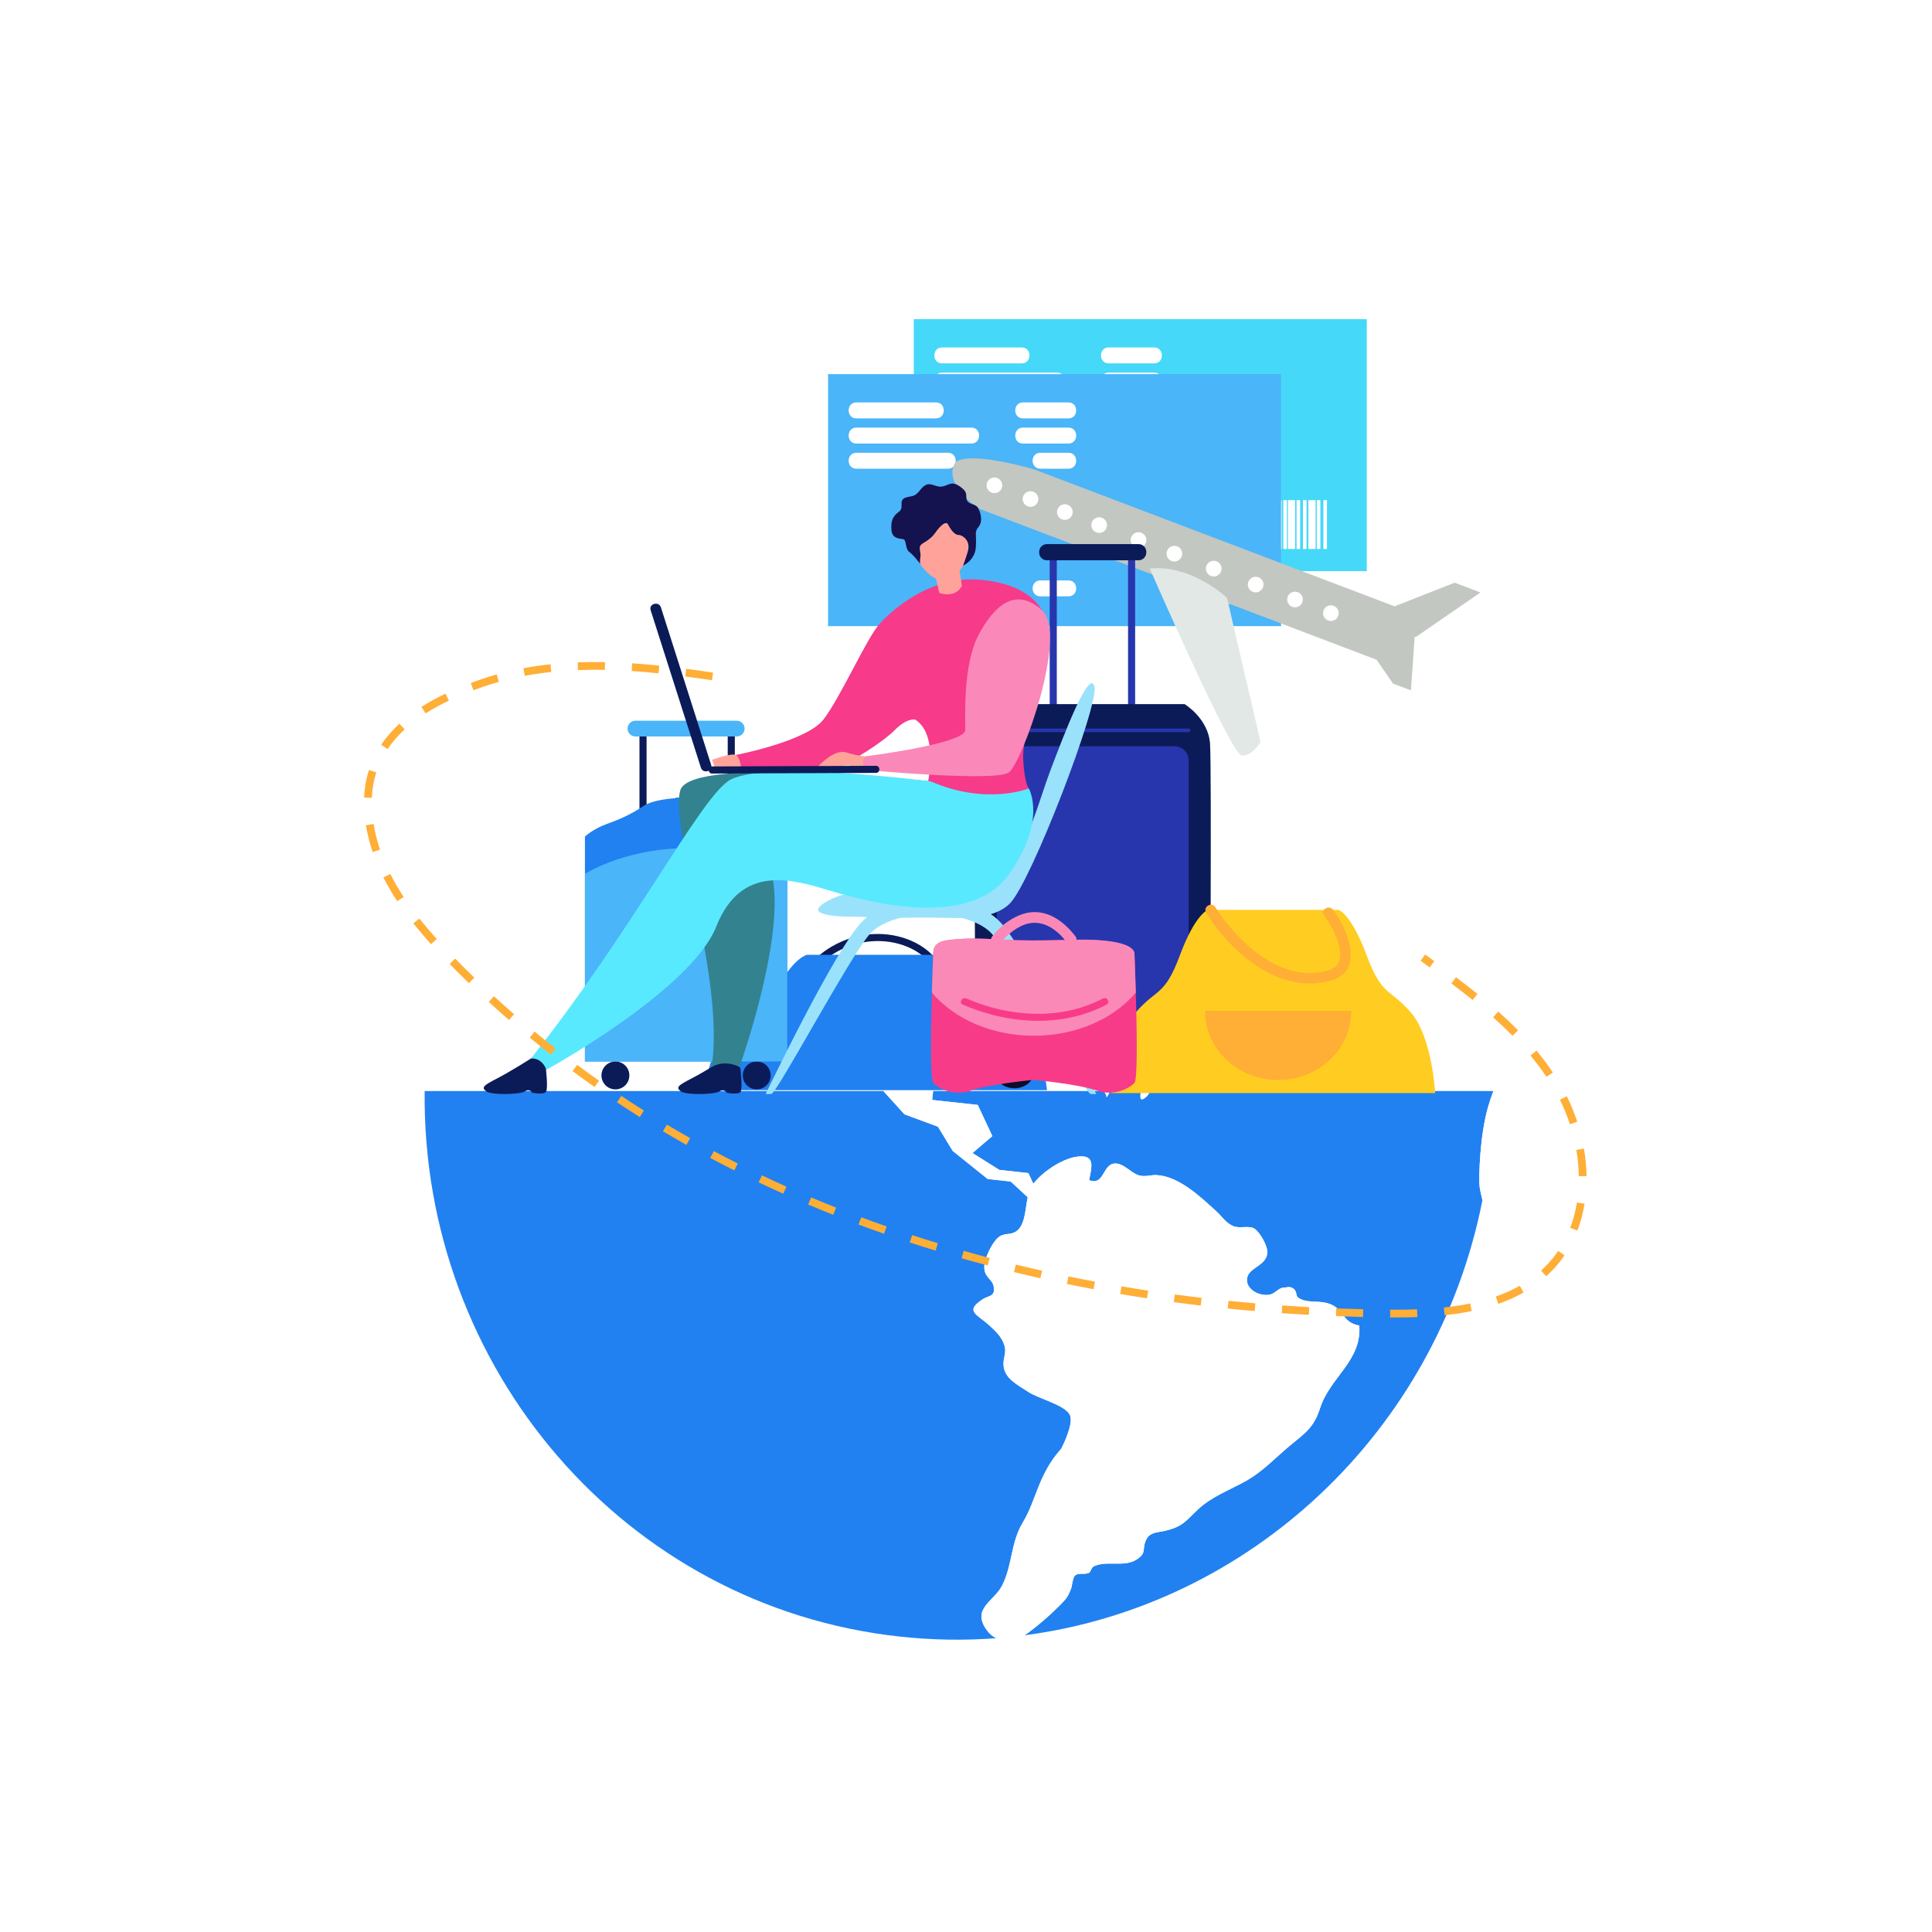 <svg xmlns="http://www.w3.org/2000/svg" xmlns:xlink="http://www.w3.org/1999/xlink" id="Bag_fisrt_plan" x="0px" y="0px" viewBox="0 0 500 500" style="enable-background:new 0 0 500 500;" xml:space="preserve"><g>	<rect style="fill:#FFFFFF;" width="500" height="500"></rect>	<g>		<g>			<g>				<path style="fill:#2181F1;" d="M297.515,282.361c-0.015,0.446-0.222,0.934-0.73,1.404c-1.931,1.785-1.78,0.119-1.537-1.404     h-7.885c-0.303,0.607-0.597,1.254-0.987,1.654c-0.117-0.707-0.403-1.228-0.777-1.654h-44.106l-0.251,2.303l11.796,1.287     l3.777,8.066l-5.136,4.392l6.949,4.36l7.521,0.821l1.279,2.778c2.394-3.144,7.354-6.377,11.025-6.977     c5.053-0.826,4.163,2.393,3.404,6.018c3.85,1.577,3.491-3.93,6.457-4.279c2.373-0.28,4.22,2.368,6.394,3.04     c1.59,0.492,3.093-0.13,4.555-0.061c5.812,0.275,11.346,5.569,15.475,9.329c1.563,1.424,2.516,3.129,4.558,3.931     c1.496,0.588,3.88-0.219,5.251,0.543c1.383,0.769,3.582,4.492,3.435,6.335c-0.258,3.253-4.465,3.735-5.156,6.218     c-0.792,2.844,2.587,4.885,5.284,4.658c2.022-0.17,2.549-1.856,4.24-1.896c0.626-0.015,1.174-0.288,1.852-0.018     c1.655,0.658,1.007,2.057,1.729,2.583c2.05,1.493,4.779,0.802,7.225,1.373c4.906,1.145,3.819,5.078,8.621,5.88     c0.706,9.121-7.569,13.344-10.15,21.398c-1.551,4.841-3.63,6.268-7.525,9.457c-4,3.275-7.195,6.896-11.764,9.43     c-4.115,2.282-8.785,4.021-12.228,7.238c-3.193,2.984-3.912,4.46-8.38,5.549c-2.158,0.526-4.067,0.319-5.065,2.294     c-1.285,2.544,0.327,3.432-2.661,5.271c-3.158,1.945-7.649,0.102-10.909,1.675c-0.735,0.355-0.749,1.372-1.23,1.653     c-1,0.585-2.689-0.063-3.578,0.676c-0.744,0.618-0.759,2.625-1.139,3.572c-0.836,2.087-1.28,2.607-2.946,4.279     c-2.458,2.466-6.168,5.73-9.061,7.676c58.153-7.574,106.621-52.471,118.509-112.598c-0.389-1.638-0.689-3.055-0.751-3.743     c-0.202-2.273,0.073-13.049,2.233-20.468c0.409-1.403,0.849-2.707,1.294-3.9c0-0.048-0.001-0.097-0.001-0.145H297.515z"></path>			</g>			<g>				<path style="fill:#2181F1;" d="M266.118,360.223c-2.701-1.792-6.152-3.431-6.398-6.836c-0.164-2.271,0.955-3.193,0.108-5.536     c-0.697-1.928-2.108-3.279-3.601-4.668c-3.326-3.095-6.684-3.756-1.982-6.888c1.67-1.112,3.269-0.605,2.946-3.166     c-0.283-2.246-2.549-2.404-2.451-5.365c0.069-2.071,1.902-6.027,3.568-7.472c1.504-1.305,3.05-0.588,4.544-1.525     c2.479-1.553,2.412-5.579,3.123-8.913l-4.408-4.079l-5.966-0.651l-9.046-7.272l-3.818-6.27l-8.656-3.196l-5.461-6.024H109.901     c-0.794,71.661,51.725,133.412,122.941,141.182c8.44,0.921,16.786,1.04,24.968,0.427c-0.924-0.468-1.767-1.167-2.451-2.119     c-4.025-5.599,1.922-7.364,4.04-11.602c2.673-5.347,2.12-11.032,5.398-16.405c3.344-5.481,3.949-12.384,9.815-18.867     c0.88-1.632,3.251-6.81,2.276-8.801C275.619,363.59,268.745,361.966,266.118,360.223z"></path>			</g>			<g>				<path style="fill:#FFFFFF;" d="M382.898,306.873c0.061,0.689,0.362,2.105,0.751,3.743c0.81-4.098,1.461-8.262,1.923-12.494     c0.573-5.248,0.846-10.458,0.854-15.617c-0.445,1.193-0.885,2.497-1.294,3.9C382.971,293.824,382.695,304.6,382.898,306.873z"></path>			</g>			<g>				<path style="fill:#FFFFFF;" d="M343.154,337.164c-2.446-0.571-5.175,0.12-7.225-1.373c-0.722-0.526-0.074-1.925-1.729-2.583     c-0.678-0.27-1.226,0.004-1.852,0.018c-1.691,0.04-2.218,1.726-4.24,1.896c-2.697,0.227-6.075-1.814-5.284-4.658     c0.691-2.483,4.898-2.965,5.156-6.218c0.146-1.843-2.052-5.566-3.435-6.335c-1.37-0.762-3.755,0.044-5.251-0.543     c-2.042-0.802-2.995-2.508-4.558-3.931c-4.129-3.76-9.663-9.054-15.475-9.329c-1.462-0.069-2.964,0.552-4.555,0.061     c-2.174-0.672-4.021-3.32-6.394-3.04c-2.966,0.349-2.607,5.857-6.457,4.279c0.759-3.625,1.65-6.844-3.404-6.018     c-3.671,0.6-8.631,3.833-11.025,6.977l1.122,2.437l-0.34,3.115l-2.233-2.067c-0.711,3.334-0.645,7.36-3.123,8.913     c-1.495,0.937-3.04,0.22-4.544,1.525c-1.665,1.445-3.499,5.401-3.568,7.472c-0.099,2.962,2.167,3.119,2.451,5.365     c0.323,2.562-1.277,2.055-2.946,3.167c-4.703,3.132-1.345,3.793,1.982,6.888c1.493,1.389,2.904,2.74,3.601,4.668     c0.848,2.344-0.272,3.265-0.108,5.536c0.246,3.406,3.697,5.044,6.398,6.837c2.627,1.743,9.501,3.367,10.769,5.954     c0.976,1.99-1.396,7.169-2.276,8.801c-5.865,6.483-6.47,13.385-9.815,18.867c-3.278,5.373-2.725,11.058-5.398,16.405     c-2.118,4.238-8.065,6.003-4.04,11.602c0.684,0.951,1.527,1.65,2.451,2.118c2.459-0.184,4.902-0.439,7.33-0.755     c2.893-1.945,6.603-5.209,9.061-7.676c1.667-1.672,2.11-2.192,2.946-4.279c0.38-0.948,0.395-2.954,1.139-3.572     c0.89-0.739,2.578-0.091,3.578-0.676c0.481-0.281,0.495-1.298,1.23-1.653c3.26-1.574,7.751,0.269,10.909-1.675     c2.988-1.84,1.376-2.728,2.661-5.271c0.998-1.975,2.907-1.769,5.065-2.294c4.468-1.088,5.187-2.565,8.38-5.549     c3.443-3.217,8.112-4.956,12.228-7.238c4.569-2.534,7.764-6.155,11.764-9.43c3.895-3.189,5.974-4.616,7.525-9.457     c2.581-8.055,10.855-12.278,10.15-21.398C346.974,342.243,348.061,338.309,343.154,337.164z"></path>			</g>			<g>				<path style="fill:#FFFFFF;" d="M258.626,302.769l-6.949-4.36l5.136-4.392l-3.777-8.066l-11.796-1.287l0.251-2.303H228.62     l5.461,6.024l8.656,3.196l3.818,6.27l9.046,7.272l5.966,0.651l4.408,4.079c0.259-1.216,0.619-2.341,1.247-3.219     c0.063-0.089,0.137-0.177,0.204-0.266l-1.279-2.778L258.626,302.769z"></path>			</g>			<g>				<path style="fill:#FFFFFF;" d="M267.223,306.633c-0.628,0.877-0.988,2.003-1.247,3.219l2.233,2.067l0.34-3.115l-1.122-2.437     C267.359,306.456,267.286,306.545,267.223,306.633z"></path>			</g>		</g>		<g>			<rect x="236.483" y="82.592" style="fill:#45D8F9;" width="117.235" height="65.22"></rect>			<g>				<path style="fill:#FFFFFF;" d="M264.43,89.919c-6.875,0-13.75,0-20.626,0c-2.654,0-2.659,4.125,0,4.125     c6.875,0,13.751,0,20.626,0C267.084,94.045,267.089,89.919,264.43,89.919z"></path>			</g>			<g>				<path style="fill:#FFFFFF;" d="M298.703,89.919c-3.929,0-7.858,0-11.786,0c-2.654,0-2.659,4.125,0,4.125     c3.929,0,7.857,0,11.786,0C301.357,94.045,301.362,89.919,298.703,89.919z"></path>			</g>			<g>				<path style="fill:#FFFFFF;" d="M273.58,96.433c-9.925,0-19.85,0-29.776,0c-2.654,0-2.659,4.125,0,4.125     c9.925,0,19.85,0,29.776,0C276.234,100.558,276.238,96.433,273.58,96.433z"></path>			</g>			<g>				<path style="fill:#FFFFFF;" d="M298.703,96.433c-3.929,0-7.858,0-11.786,0c-2.654,0-2.659,4.125,0,4.125     c3.929,0,7.857,0,11.786,0C301.357,100.558,301.362,96.433,298.703,96.433z"></path>			</g>			<g>				<path style="fill:#FFFFFF;" d="M267.531,102.946c-7.909,0-15.818,0-23.727,0c-2.654,0-2.659,4.125,0,4.125     c7.909,0,15.818,0,23.727,0C270.186,107.071,270.19,102.946,267.531,102.946z"></path>			</g>			<g>				<path style="fill:#FFFFFF;" d="M298.703,102.946c-2.43,0-4.859,0-7.289,0c-2.654,0-2.659,4.125,0,4.125c2.43,0,4.859,0,7.289,0     C301.357,107.071,301.362,102.946,298.703,102.946z"></path>			</g>			<g>				<path style="fill:#FFFFFF;" d="M298.703,135.979c-2.43,0-4.859,0-7.289,0c-2.654,0-2.659,4.125,0,4.125c2.43,0,4.859,0,7.289,0     C301.357,140.104,301.362,135.979,298.703,135.979z"></path>			</g>			<g>				<path style="fill:#FFFFFF;" d="M326.521,141.996c0,0.029,0.013,0.052,0.021,0.077h0.891c0.008-0.026,0.021-0.048,0.021-0.077     v-12.562h-0.933V141.996z"></path>			</g>			<g>				<path style="fill:#FFFFFF;" d="M337.202,141.996c0,0.029,0.014,0.052,0.021,0.077h0.891c0.007-0.026,0.021-0.048,0.021-0.077     v-12.562h-0.933V141.996z"></path>			</g>			<g>				<path style="fill:#FFFFFF;" d="M330.773,141.996c0,0.029,0.014,0.052,0.021,0.077h0.891c0.008-0.026,0.021-0.048,0.021-0.077     v-12.562h-0.933V141.996z"></path>			</g>			<g>				<path style="fill:#FFFFFF;" d="M332.121,141.996c0,0.029,0.014,0.052,0.021,0.077h0.891c0.007-0.026,0.021-0.048,0.021-0.077     v-12.562h-0.933V141.996z"></path>			</g>			<g>				<path style="fill:#FFFFFF;" d="M335.543,141.996c0,0.029,0.014,0.052,0.021,0.077h0.891c0.008-0.026,0.021-0.048,0.021-0.077     v-12.562h-0.933V141.996z"></path>			</g>			<g>				<path style="fill:#FFFFFF;" d="M328.025,141.996c0,0.029,0.017,0.05,0.021,0.077h1.825c0.004-0.028,0.021-0.048,0.021-0.077     v-12.562h-1.867V141.996z"></path>			</g>			<g>				<path style="fill:#FFFFFF;" d="M333.314,141.996c0,0.029,0.017,0.05,0.021,0.077h1.825c0.004-0.028,0.021-0.048,0.021-0.077     v-12.562h-1.867V141.996z"></path>			</g>			<g>				<path style="fill:#FFFFFF;" d="M342.491,141.996c0,0.029,0.014,0.052,0.021,0.077h0.891c0.008-0.026,0.021-0.048,0.021-0.077     v-12.562h-0.933V141.996z"></path>			</g>			<g>				<path style="fill:#FFFFFF;" d="M340.78,141.996c0,0.029,0.014,0.052,0.021,0.077h0.891c0.008-0.026,0.021-0.048,0.021-0.077     v-12.562h-0.933V141.996z"></path>			</g>			<g>				<path style="fill:#FFFFFF;" d="M338.603,141.996c0,0.029,0.017,0.05,0.021,0.077h1.825c0.004-0.028,0.021-0.048,0.021-0.077     v-12.562h-1.867V141.996z"></path>			</g>		</g>		<g>			<rect x="214.302" y="96.824" style="fill:#4AB5F9;" width="117.236" height="65.219"></rect>			<g>				<path style="fill:#FFFFFF;" d="M242.25,104.152c-6.875,0-13.751,0-20.626,0c-2.654,0-2.659,4.125,0,4.125     c6.875,0,13.751,0,20.626,0C244.904,108.277,244.908,104.152,242.25,104.152z"></path>			</g>			<g>				<path style="fill:#FFFFFF;" d="M276.523,104.152c-3.929,0-7.858,0-11.786,0c-2.654,0-2.659,4.125,0,4.125     c3.929,0,7.857,0,11.786,0C279.177,108.277,279.181,104.152,276.523,104.152z"></path>			</g>			<g>				<path style="fill:#FFFFFF;" d="M251.399,110.665c-9.925,0-19.85,0-29.776,0c-2.654,0-2.659,4.125,0,4.125     c9.925,0,19.85,0,29.776,0C254.054,114.791,254.058,110.665,251.399,110.665z"></path>			</g>			<g>				<path style="fill:#FFFFFF;" d="M276.523,110.665c-3.929,0-7.858,0-11.786,0c-2.654,0-2.659,4.125,0,4.125     c3.929,0,7.857,0,11.786,0C279.177,114.791,279.181,110.665,276.523,110.665z"></path>			</g>			<g>				<path style="fill:#FFFFFF;" d="M245.351,117.179c-7.909,0-15.818,0-23.728,0c-2.654,0-2.659,4.125,0,4.125     c7.909,0,15.818,0,23.728,0C248.006,121.304,248.01,117.179,245.351,117.179z"></path>			</g>			<g>				<path style="fill:#FFFFFF;" d="M276.523,117.179c-2.43,0-4.859,0-7.289,0c-2.654,0-2.659,4.125,0,4.125c2.43,0,4.859,0,7.289,0     C279.177,121.304,279.181,117.179,276.523,117.179z"></path>			</g>			<g>				<path style="fill:#FFFFFF;" d="M276.523,150.211c-2.43,0-4.859,0-7.289,0c-2.654,0-2.659,4.125,0,4.125c2.43,0,4.859,0,7.289,0     C279.177,154.336,279.181,150.211,276.523,150.211z"></path>			</g>			<g>				<path style="fill:#FFFFFF;" d="M304.341,156.228c0,0.029,0.014,0.052,0.021,0.077h0.891c0.007-0.026,0.021-0.048,0.021-0.077     v-12.562h-0.933V156.228z"></path>			</g>			<g>				<path style="fill:#FFFFFF;" d="M315.022,156.228c0,0.029,0.014,0.052,0.021,0.077h0.891c0.007-0.026,0.021-0.048,0.021-0.077     v-12.562h-0.933V156.228z"></path>			</g>			<g>				<path style="fill:#FFFFFF;" d="M308.593,156.228c0,0.029,0.014,0.052,0.021,0.077h0.891c0.007-0.026,0.021-0.048,0.021-0.077     v-12.562h-0.933V156.228z"></path>			</g>			<g>				<path style="fill:#FFFFFF;" d="M309.941,156.228c0,0.029,0.013,0.052,0.021,0.077h0.891c0.008-0.026,0.021-0.048,0.021-0.077     v-12.562h-0.933V156.228z"></path>			</g>			<g>				<path style="fill:#FFFFFF;" d="M313.363,156.228c0,0.029,0.014,0.052,0.021,0.077h0.891c0.008-0.026,0.021-0.048,0.021-0.077     v-12.562h-0.933V156.228z"></path>			</g>			<g>				<path style="fill:#FFFFFF;" d="M305.844,156.228c0,0.029,0.017,0.05,0.021,0.077h1.825c0.004-0.028,0.021-0.048,0.021-0.077     v-12.562h-1.867V156.228z"></path>			</g>			<g>				<path style="fill:#FFFFFF;" d="M311.133,156.228c0,0.029,0.017,0.05,0.021,0.077h1.825c0.004-0.028,0.021-0.048,0.021-0.077     v-12.562h-1.867V156.228z"></path>			</g>			<g>				<path style="fill:#FFFFFF;" d="M320.311,156.228c0,0.029,0.014,0.052,0.021,0.077h0.891c0.008-0.026,0.021-0.048,0.021-0.077     v-12.562h-0.933V156.228z"></path>			</g>			<g>				<path style="fill:#FFFFFF;" d="M318.6,156.228c0,0.029,0.014,0.052,0.021,0.077h0.891c0.008-0.026,0.021-0.048,0.021-0.077     v-12.562H318.6V156.228z"></path>			</g>			<g>				<path style="fill:#FFFFFF;" d="M316.422,156.228c0,0.029,0.017,0.05,0.021,0.077h1.825c0.004-0.028,0.021-0.048,0.021-0.077     v-12.562h-1.867V156.228z"></path>			</g>		</g>		<g>			<path style="fill:#C2C7C1;" d="M360.915,156.915l-93.196-35.407c0,0-16.349-4.912-20.427-1.911    c-3.657,5.76,6.134,12.079,6.134,12.079L356.25,170.74l4.266,6.17l4.621,1.756l0.982-13.925l0.299,0.114l16.717-11.522    l-6.675-2.536L360.915,156.915z"></path>			<path style="fill:#E2E8E6;" d="M297.556,147.138c0,0,21.034,48.156,23.788,48.38c2.753,0.224,4.895-3.473,4.895-3.473    l-8.696-37.313C317.543,154.731,308.514,146.044,297.556,147.138z"></path>			<path style="fill:#FFFFFF;" d="M276.3,130.626c-1.047-0.398-2.219,0.128-2.617,1.176c-0.398,1.047,0.129,2.219,1.176,2.617    c1.047,0.398,2.219-0.129,2.617-1.176C277.874,132.196,277.348,131.024,276.3,130.626z"></path>			<path style="fill:#FFFFFF;" d="M267.414,127.25c-1.047-0.398-2.219,0.129-2.617,1.176c-0.398,1.047,0.129,2.219,1.176,2.617    c1.047,0.398,2.219-0.128,2.617-1.176C268.988,128.82,268.461,127.648,267.414,127.25z"></path>			<path style="fill:#FFFFFF;" d="M258.075,123.702c-1.047-0.398-2.219,0.129-2.617,1.176c-0.398,1.047,0.129,2.219,1.176,2.617    c1.048,0.398,2.219-0.128,2.617-1.176C259.649,125.271,259.122,124.1,258.075,123.702z"></path>			<path style="fill:#FFFFFF;" d="M285.184,134.001c-1.047-0.398-2.219,0.128-2.617,1.176c-0.398,1.048,0.129,2.219,1.176,2.617    c1.047,0.398,2.219-0.129,2.617-1.176C286.758,135.571,286.231,134.399,285.184,134.001z"></path>			<path style="fill:#FFFFFF;" d="M295.365,137.869c-1.047-0.398-2.219,0.128-2.617,1.176c-0.398,1.047,0.129,2.219,1.176,2.617    c1.047,0.398,2.219-0.129,2.617-1.176C296.939,139.439,296.412,138.267,295.365,137.869z"></path>			<path style="fill:#FFFFFF;" d="M304.648,141.396c-1.047-0.398-2.219,0.129-2.617,1.176c-0.398,1.047,0.129,2.219,1.176,2.617    c1.047,0.398,2.219-0.129,2.617-1.176C306.222,142.965,305.695,141.794,304.648,141.396z"></path>			<path style="fill:#FFFFFF;" d="M314.829,145.264c-1.047-0.398-2.219,0.129-2.617,1.176c-0.398,1.047,0.129,2.219,1.176,2.617    c1.047,0.398,2.219-0.129,2.617-1.176C316.403,146.833,315.876,145.662,314.829,145.264z"></path>			<path style="fill:#FFFFFF;" d="M325.686,149.388c-1.048-0.398-2.219,0.129-2.617,1.176c-0.398,1.047,0.129,2.219,1.176,2.617    c1.048,0.398,2.219-0.129,2.617-1.176C327.26,150.958,326.733,149.786,325.686,149.388z"></path>			<path style="fill:#FFFFFF;" d="M335.867,153.256c-1.047-0.398-2.219,0.129-2.617,1.176c-0.398,1.047,0.128,2.219,1.176,2.617    c1.047,0.398,2.219-0.128,2.617-1.176C337.441,154.826,336.914,153.654,335.867,153.256z"></path>			<path style="fill:#FFFFFF;" d="M345.15,156.783c-1.047-0.398-2.219,0.128-2.617,1.176c-0.398,1.047,0.129,2.219,1.176,2.617    c1.048,0.398,2.219-0.129,2.617-1.176C346.724,158.353,346.197,157.181,345.15,156.783z"></path>		</g>		<g>			<g>				<path style="fill:#0B1B58;" d="M227.263,241.708c-6.735-0.011-13.372,2.93-17.774,8.04c-0.767,0.891,0.525,2.194,1.298,1.298     c4.001-4.644,9.899-7.385,16.031-7.499c6.192-0.115,12.94,2.6,15.63,8.511c0.488,1.073,2.071,0.142,1.585-0.926     C241.153,244.804,233.909,241.718,227.263,241.708z"></path>			</g>			<path style="fill:#2181F1;" d="M264.352,266.756c-5.807-4.715-7.919-3.036-12.142-10.978c-4.223-7.942-7.655-8.669-7.655-8.669    h-14.881h-5.971h-14.881c0,0-3.431,0.727-7.655,8.669c-4.223,7.942-6.335,6.263-12.142,10.978    c-5.807,4.715-6.599,15.375-6.599,15.375h39.956h8.611h39.956C270.951,282.131,270.159,271.471,264.352,266.756z"></path>			<g>				<g>					<g>						<path style="fill:#0B1B58;" d="M165.497,188.56c0,7.612,0,15.225,0,22.837c0,1.181,1.835,1.183,1.835,0       c0-7.612,0-15.225,0-22.837C167.332,187.38,165.497,187.378,165.497,188.56z"></path>					</g>					<g>						<path style="fill:#0B1B58;" d="M188.334,188.56c0,7.612,0,15.225,0,22.837c0,1.181,1.835,1.183,1.835,0       c0-7.612,0-15.225,0-22.837C190.169,187.38,188.334,187.378,188.334,188.56z"></path>					</g>					<path style="fill:#4AB5F9;" d="M190.663,186.521h-26.216c-1.122,0-2.039,0.918-2.039,2.039c0,1.122,0.918,2.039,2.039,2.039      h26.216c1.122,0,2.039-0.918,2.039-2.039C192.702,187.439,191.784,186.521,190.663,186.521z"></path>				</g>				<path style="fill:#2181F1;" d="M188.488,208.543c-1.863-1.227-5.282-1.756-8.231-1.979v-0.141c0,0-1.101-0.037-2.704,0.006     c-1.6-0.043-2.701-0.006-2.701-0.006v0.141c-2.949,0.223-6.368,0.752-8.231,1.979c-3.716,2.447-6.304,3.517-9.696,4.741     c-3.395,1.223-5.545,3.212-5.545,3.212v58.214h52.347v-58.214c0,0-2.15-1.988-5.545-3.212     C194.792,212.06,192.204,210.99,188.488,208.543z"></path>				<g>					<path style="fill:#0B1B58;" d="M159.269,274.71c-1.994,0-3.61,1.616-3.61,3.61c0,1.994,1.616,3.61,3.61,3.61      c1.994,0,3.61-1.616,3.61-3.61C162.88,276.326,161.263,274.71,159.269,274.71z"></path>					<path style="fill:#0B1B58;" d="M195.84,274.71c-1.994,0-3.61,1.616-3.61,3.61c0,1.994,1.616,3.61,3.61,3.61      c1.994,0,3.61-1.616,3.61-3.61C199.451,276.326,197.834,274.71,195.84,274.71z"></path>				</g>				<path style="fill:#4AB5F9;" d="M177.324,219.511c-1.847-0.021-14.543,0.083-25.943,6.634v48.564h52.347v-48.295     C192.213,219.594,179.196,219.49,177.324,219.511z"></path>			</g>			<g>				<g>					<path style="fill:#2736AD;" d="M271.665,144.999c0,11.815,0,23.631,0,35.446c0,1.689,0,3.377,0,5.066      c0,1.181,1.835,1.183,1.835,0c0-11.815,0-23.63,0-35.446c0-1.689,0-3.377,0-5.066      C273.5,143.818,271.665,143.817,271.665,144.999z"></path>				</g>				<g>					<path style="fill:#2736AD;" d="M291.939,144.999c0,11.815,0,23.631,0,35.446c0,1.689,0,3.377,0,5.066      c0,1.181,1.835,1.183,1.835,0c0-11.815,0-23.63,0-35.446c0-1.689,0-3.377,0-5.066      C293.774,143.818,291.939,143.817,291.939,144.999z"></path>				</g>				<path style="fill:#0B1B58;" d="M306.564,182.221h-23.337h-0.859H259.03c0,0-6.162,3.682-6.595,10.293     c-0.433,6.611,0,77.554,0,77.554s2.661,6.782,12.165,7.105c8.291,0.282,16.29,0.072,18.198,0.014     c1.907,0.058,9.907,0.268,18.198-0.014c9.504-0.323,12.165-7.105,12.165-7.105s0.433-70.944,0-77.554     C312.726,185.903,306.564,182.221,306.564,182.221z"></path>				<path style="fill:#060E2C;" d="M302.519,272.99c-2.822,0-5.11,1.937-5.11,4.327c0,2.39,2.288,4.327,5.11,4.327     s5.109-1.937,5.109-4.327C307.628,274.927,305.341,272.99,302.519,272.99z"></path>				<path style="fill:#9AE2FB;" d="M302.519,275.466c-1.207,0-2.186,0.829-2.186,1.851c0,1.022,0.979,1.851,2.186,1.851     c1.207,0,2.186-0.829,2.186-1.851C304.704,276.294,303.726,275.466,302.519,275.466z"></path>				<path style="fill:#060E2C;" d="M262.524,272.99c-2.822,0-5.11,1.937-5.11,4.327c0,2.39,2.288,4.327,5.11,4.327     s5.109-1.937,5.109-4.327C267.633,274.927,265.346,272.99,262.524,272.99z"></path>				<path style="fill:#9AE2FB;" d="M262.524,275.466c-1.207,0-2.186,0.829-2.186,1.851c0,1.022,0.979,1.851,2.186,1.851     s2.186-0.829,2.186-1.851C264.709,276.294,263.731,275.466,262.524,275.466z"></path>				<path style="fill:#2736AD;" d="M303.958,193.13h-42.322c-2.019,0-3.67,1.652-3.67,3.67v69.281c0,2.019,1.652,3.67,3.67,3.67     h42.322c2.019,0,3.67-1.652,3.67-3.67V196.8C307.628,194.782,305.977,193.13,303.958,193.13z"></path>				<path style="fill:#0B1B58;" d="M294.67,140.815h-23.747c-1.093,0-1.988,0.894-1.988,1.988v0.209     c0,1.093,0.895,1.988,1.988,1.988h23.747c1.093,0,1.988-0.894,1.988-1.988v-0.209     C296.658,141.71,295.764,140.815,294.67,140.815z"></path>				<g>					<path style="fill:#2736AD;" d="M307.628,188.553c-14.481,0-28.961,0-43.442,0c-2.074,0-4.147,0-6.221,0      c-0.59,0-0.591,0.918,0,0.918c14.481,0,28.961,0,43.442,0c2.073,0,4.147,0,6.22,0      C308.219,189.471,308.22,188.553,307.628,188.553z"></path>				</g>			</g>			<g>				<path style="fill:#FFCD21;" d="M353.683,247.219c-3.998-10.753-7.246-11.737-7.246-11.737h-14.087h-5.653h-14.088     c0,0-3.249,0.984-7.247,11.737s-5.997,8.479-11.495,14.864c-5.497,6.384-6.247,20.816-6.247,20.816h37.826h8.152h37.826     c0,0-0.75-14.432-6.247-20.816C359.68,255.699,357.681,257.972,353.683,247.219z"></path>				<g>					<path style="fill:#FFAE36;" d="M345.032,235.481c-1.023-1.427-3.412-0.054-2.377,1.389c1.475,2.056,2.744,4.387,3.536,6.79      c0.51,1.547,0.97,3.384,0.426,4.986c-0.702,2.066-2.954,2.627-4.885,2.943c-9.217,1.505-17.447-4.768-23.123-11.343      c-1.477-1.711-2.897-3.521-4.07-5.457c-0.917-1.513-3.298-0.131-2.377,1.389c3.562,5.878,8.814,11.321,14.725,14.815      c4.594,2.715,9.873,4.118,15.201,3.31c2.421-0.367,4.968-1.144,6.403-3.281c1.177-1.753,1.257-3.923,0.904-5.942      C348.8,241.672,347.04,238.28,345.032,235.481z"></path>				</g>				<path style="fill:#FFAE36;" d="M311.861,261.619c0,0.014,0,0.027,0,0.041c0,9.856,8.473,17.846,18.924,17.846     c10.452,0,18.924-7.99,18.924-17.846c0-0.014,0-0.028,0-0.041H311.861z"></path>			</g>			<path style="fill:#9AE2FB;" d="M240.926,233.059c-3.407-0.211-12.115-0.148-17.648,5.282c-6.998,6.868-25.13,44.797-25.13,44.797    s0,0,1.432,0c1.431,0,20.836-36.525,25.766-41.675c3.89-4.064,12.231-4.921,15.58-5.102c3.349,0.181,11.69,1.038,15.58,5.102    c4.931,5.151,24.335,41.675,25.766,41.675c1.432,0,1.432,0,1.432,0s-18.132-37.929-25.13-44.797    C253.042,232.911,244.333,232.847,240.926,233.059z"></path>			<path style="fill:#9AE2FB;" d="M271.57,200.118c-3.979,10.625-8.291,31.128-23.763,32.723c-6.21,0.64-12.499,0.427-18.703-0.172    c-3.337-0.322-6.794-1.59-10.178-1.196c-0.408,0.047-0.814,0.119-1.22,0.219c-1.487,0.368-8.705,3.444-4.849,4.727    c3.17,1.054,7.562,0.718,10.888,0.904c6.004,0.336,11.928,0.103,17.934,0.158c5.966,0.054,15.147,0.946,19.711-3.701    c5.514-5.615,23.115-51.431,21.843-56.141C281.961,172.928,275.549,189.493,271.57,200.118z"></path>			<path style="fill:#0B1B58;" d="M187.737,273.95c0,0-5.2,3.319-8.793,5.172c-3.594,1.853-4.053,2.316-2.753,3.319    c1.3,1.003,8.793,0.849,10.017,0c1.224-0.849,1.912,0.386,1.912,0.386s2.906,0.54,3.517-0.232    c0.612-0.772-0.025-6.073-0.025-6.073S190.566,273.719,187.737,273.95z"></path>			<path style="fill:#32838F;" d="M176.11,204.398c-3.084,8.954,11.579,48.375,8.07,71.739c0,0,3.119-2.059,7.197,0    c0,0,11.37-31.677,8.693-48.311c-2.678-16.634,24.71-16.017,26.513-16.634c1.803-0.617,14.343-8.954,14.343-8.954    S179.194,195.444,176.11,204.398z"></path>			<path style="fill:#F73A8A;" d="M253.92,150.062c-15.278-1.483-26.149,11.271-26.149,11.271    c-3.232,3.263-10.284,19.28-14.691,24.916c-4.407,5.636-22.648,9.143-22.648,9.143c0.857,1.431,1.494,3.908,1.494,3.908    s22.623-0.593,25.268-1.186s11.165-5.932,14.397-9.195c3.232-3.263,5.289-2.669,5.289-2.669    c6.464,4.153,2.938,17.797,2.938,17.797c16.453,8.898,26.443,0,26.443,0s-1.175-1.186-1.469-7.712    c-0.294-6.526,5.582-23.136,6.464-29.662C272.137,160.147,269.198,151.545,253.92,150.062z"></path>			<path style="fill:#FFA39A;" d="M245.726,132.499c-1.915-0.998-4.411-1.047-6.439-0.162c-1.395,0.609-2.568,1.661-3.178,3.15    c-1.801,4.399,1.072,10.169,4.311,13.107c0.541,0.491,1.15,0.863,1.794,1.105l0.881,3.737c0,0,4.05,1.59,5.85-1.817l-0.607-3.883    c0.19-0.237,0.374-0.491,0.549-0.767C251.922,142.179,251.005,135.251,245.726,132.499z"></path>			<path style="fill:#FFA39A;" d="M219.013,194.722c-3.407-1.058-7.862,4.233-7.862,4.233s4.979,0.265,6.814-0.529    c1.834-0.794,2.621,0,3.669,0.529c1.048,0.529,2.883,0,2.883,0c-1.048-2.117,0-3.175,0-3.175S222.42,195.78,219.013,194.722z"></path>			<path style="fill:#FFA39A;" d="M190.432,195.392c-1.175-0.593-6.145,1.239-6.145,1.239l0.881,2.669h6.758    C191.926,199.3,191.607,195.985,190.432,195.392z"></path>			<path style="fill:#14124F;" d="M250.295,129.588c-0.381-0.641-0.091-1.435-0.37-2.109c-0.265-0.641-0.892-1.131-1.43-1.526    c-2.474-1.816-3.149-0.001-5.173,0c-1.238,0.001-2.423-1.047-3.69-0.459c-1.265,0.587-1.778,2.143-3.049,2.736    c-0.979,0.457-3.053,0.21-3.233,1.673c-0.006,0.05-0.011,0.099-0.015,0.147c-0.087,1.022,0.234,1.735-0.814,2.49    c-1.575,1.136-2.025,2.499-1.8,4.77c0.225,2.271,2.475,2.044,3.15,2.271c0.675,0.227,0.45,2.499,1.35,3.18    c1.165,0.883,2.056,2.067,2.957,3.207c-0.265-0.816,0.112-1.728,0.047-2.566c-0.055-0.707-0.464-1.749,0.073-2.364    c0.371-0.426,1.066-0.691,1.522-1.027c0.828-0.611,1.553-1.157,2.151-2.02c1.575-2.271,2.925-3.18,3.375-2.271    s1.575,2.726,2.7,2.726s3.27,1.584,2.423,4.313c-0.848,2.729-1.239,3.628-1.239,3.628s3.091-1.354,3.316-4.761    c0.225-3.407-0.45-3.861,0.675-5.224c1.125-1.363,0.675-3.407,0-4.77C252.545,130.27,250.97,130.724,250.295,129.588z"></path>			<path style="fill:#FA89B9;" d="M253.186,164.448c-3.966,7.564-3.379,20.911-3.379,24.471c0,3.559-25.705,6.803-25.705,6.803    c-1.919,2.143,0.437,3.579,0.437,3.579s33.201,3.115,36.58,0.593c3.379-2.521,15.425-35.742,8.522-41.986    C262.737,151.665,257.152,156.884,253.186,164.448z"></path>			<path style="fill:#59E9FF;" d="M240.926,202.237c0,0-44.655-5.867-52.607,0c-7.952,5.867-24.316,38.057-50.925,71.713    c0,0,2.694,0.591,3.917,2.958c0,0,37.526-20.635,44.051-37.104c6.525-16.468,19.983-12.145,29.566-9.263    c9.583,2.882,35.785,9.984,45.98-4.014c10.195-13.998,5.352-22.481,5.352-22.481S255.301,208.516,240.926,202.237z"></path>			<g>				<path style="fill:#0B1B58;" d="M172.642,162.199c-0.533-1.67-1.065-3.339-1.598-5.009c-0.536-1.681-3.195-0.963-2.654,0.732     c3.8,11.913,7.601,23.825,11.401,35.738c0.533,1.67,1.065,3.339,1.598,5.009c0.536,1.681,3.195,0.963,2.654-0.732     C180.243,186.024,176.442,174.111,172.642,162.199z"></path>			</g>			<g>				<path style="fill:#0B1B58;" d="M226.689,198.191c-12.366,0.047-24.732,0.095-37.098,0.142c-1.768,0.007-3.536,0.014-5.304,0.02     c-1.181,0.004-1.183,1.84,0,1.835c12.366-0.047,24.732-0.095,37.098-0.142c1.768-0.007,3.536-0.014,5.304-0.02     C227.87,200.022,227.872,198.187,226.689,198.191z"></path>			</g>			<path style="fill:#0B1B58;" d="M137.394,273.95c0,0-5.2,3.319-8.793,5.172c-3.594,1.853-4.053,2.316-2.753,3.319    c1.3,1.003,8.793,0.849,10.017,0c1.223-0.849,1.912,0.386,1.912,0.386s2.906,0.54,3.517-0.232    c0.612-0.772-0.025-6.073-0.025-6.073S140.223,273.719,137.394,273.95z"></path>			<g>				<path style="fill:#F83B89;" d="M293.586,246.537c-1.276-3.501-13.191-3.375-14.739-3.342     c-5.208,0.109-10.421,0.279-15.629,0.137c-5.208-0.145-10.369-0.71-15.582-0.258c-2.904,0.255-5.969,0.356-6.101,3.463     c0,0.003-0.195,4.572-0.362,10.35c-0.282,9.605-0.493,22.543,0.362,23.398c1.37,1.37,5.205,3.561,9.862,1.918     c4.657-1.644,16.163-2.739,16.163-2.739s11.506,1.096,16.163,2.739c4.657,1.644,8.492-0.548,9.862-1.918     c0.855-0.855,0.644-13.796,0.362-23.398C293.78,251.107,293.586,246.537,293.586,246.537z"></path>				<g>					<path style="fill:#FB89B8;" d="M263.925,236.819c-2.801,1.122-5.301,3.136-7.138,5.523c-1.079,1.403,1.311,2.775,2.377,1.389      c-0.428,0.556,0.096-0.102,0.231-0.256c0.326-0.371,0.669-0.727,1.024-1.07c1.114-1.076,2.359-2.01,3.75-2.7      c4.66-2.31,8.88,0.213,11.787,4.026c1.06,1.39,3.452,0.02,2.377-1.389C274.833,237.751,269.74,234.49,263.925,236.819z"></path>				</g>				<path style="fill:#FB89B8;" d="M278.847,243.195c-5.208,0.109-10.421,0.279-15.629,0.137c-5.208-0.145-10.369-0.71-15.582-0.258     c-2.904,0.255-5.969,0.356-6.101,3.463c0,0.003-0.195,4.572-0.362,10.35c5.676,6.728,15.377,11.161,26.387,11.161     c11.01,0,20.711-4.433,26.387-11.161c-0.167-5.78-0.362-10.35-0.362-10.35C292.539,242.902,280.395,243.162,278.847,243.195z"></path>				<g>					<path style="fill:#F83B89;" d="M285.452,258.399c-10.855,5.76-24.352,4.817-35.372,0c-1.072-0.469-2.007,1.112-0.926,1.585      c11.653,5.094,25.739,6.095,37.225,0C287.422,259.43,286.496,257.845,285.452,258.399z"></path>				</g>			</g>		</g>		<path style="fill:#FFAE36;" d="M361.172,340.954l-1.403-0.005l0.012-2l1.392,0.005c1.99,0,3.811-0.031,5.567-0.095l0.072,1.998   C365.031,340.923,363.186,340.954,361.172,340.954z M352.753,340.834c-2.339-0.056-4.678-0.13-7.017-0.222l0.078-1.998   c2.33,0.092,4.659,0.164,6.986,0.22L352.753,340.834z M373.865,340.373l-0.209-1.988c2.413-0.254,4.71-0.602,6.826-1.035   l0.402,1.959C378.704,339.756,376.343,340.113,373.865,340.373z M338.72,340.282c-2.336-0.127-4.672-0.272-7.008-0.436   l0.139-1.995c2.326,0.163,4.652,0.309,6.978,0.436L338.72,340.282z M324.712,339.299c-2.331-0.198-4.66-0.418-6.989-0.655   l0.203-1.99c2.317,0.237,4.637,0.455,6.956,0.653L324.712,339.299z M310.745,337.874c-2.323-0.275-4.645-0.568-6.963-0.882   l0.268-1.982c2.309,0.311,4.618,0.604,6.93,0.878L310.745,337.874z M387.765,337.436l-0.66-1.889   c2.234-0.781,4.325-1.721,6.213-2.79l0.986,1.74C392.311,335.626,390.111,336.615,387.765,337.436z M296.835,335.995   c-2.313-0.352-4.622-0.723-6.928-1.114l0.334-1.973c2.296,0.39,4.594,0.76,6.895,1.11L296.835,335.995z M282.998,333.646   c-2.298-0.431-4.593-0.882-6.883-1.353l0.402-1.959c2.278,0.469,4.563,0.918,6.85,1.347L282.998,333.646z M269.254,330.816   c-2.281-0.512-4.56-1.045-6.831-1.599l0.475-1.943c2.26,0.552,4.524,1.081,6.794,1.591L269.254,330.816z M400.155,330.305   l-1.338-1.486c0.612-0.552,1.208-1.137,1.771-1.736c0.972-1.038,1.869-2.16,2.667-3.337l1.654,1.123   c-0.855,1.263-1.819,2.468-2.862,3.581C401.447,329.09,400.81,329.714,400.155,330.305z M255.623,327.493   c-2.264-0.597-4.54-1.221-6.766-1.854l0.547-1.924c2.213,0.63,4.478,1.25,6.729,1.844L255.623,327.493z M242.127,323.656   c-2.212-0.675-4.463-1.386-6.69-2.114l0.622-1.9c2.214,0.724,4.452,1.431,6.651,2.103L242.127,323.656z M228.792,319.294   c-2.199-0.769-4.419-1.57-6.6-2.384l0.699-1.873c2.167,0.808,4.374,1.604,6.56,2.368L228.792,319.294z M408.235,318.466   l-1.869-0.713c0.786-2.059,1.373-4.265,1.745-6.556l1.975,0.32C409.691,313.942,409.069,316.28,408.235,318.466z M215.644,314.39   c-2.167-0.86-4.353-1.755-6.495-2.66l0.778-1.842c2.128,0.898,4.3,1.788,6.454,2.643L215.644,314.39z M202.714,308.931   c-2.126-0.953-4.271-1.943-6.374-2.942l0.858-1.807c2.089,0.993,4.22,1.977,6.332,2.924L202.714,308.931z M408.593,304.401   c-0.034-2.24-0.25-4.53-0.643-6.808l1.971-0.34c0.41,2.38,0.636,4.773,0.672,7.116L408.593,304.401z M190.035,302.901   c-2.083-1.049-4.181-2.136-6.234-3.23l0.941-1.766c2.039,1.088,4.122,2.167,6.192,3.209L190.035,302.901z M177.644,296.293   c-2.01-1.132-4.055-2.317-6.077-3.522l1.024-1.719c2.008,1.197,4.038,2.375,6.034,3.499L177.644,296.293z M406.295,290.947   c-0.713-2.176-1.586-4.309-2.596-6.339l1.791-0.891c1.052,2.116,1.962,4.339,2.705,6.606L406.295,290.947z M165.577,289.099   c-1.963-1.236-3.948-2.522-5.9-3.818l1.107-1.666c1.938,1.289,3.908,2.564,5.857,3.791L165.577,289.099z M153.874,281.314   c-1.919-1.349-3.838-2.732-5.702-4.114l1.19-1.607c1.851,1.372,3.756,2.746,5.661,4.085L153.874,281.314z M400.223,278.685   c-1.237-1.847-2.628-3.703-4.133-5.516l1.539-1.277c1.548,1.865,2.98,3.776,4.256,5.68L400.223,278.685z M142.576,272.939   c-1.852-1.448-3.697-2.932-5.484-4.406l1.273-1.543c1.774,1.465,3.605,2.937,5.443,4.375L142.576,272.939z M391.446,268.05   c-1.536-1.561-3.229-3.167-5.029-4.771l1.33-1.494c1.834,1.634,3.559,3.27,5.125,4.862L391.446,268.05z M131.725,263.98   c-1.763-1.535-3.528-3.114-5.247-4.694l1.353-1.473c1.706,1.568,3.458,3.136,5.207,4.659L131.725,263.98z M381.109,258.792   c-1.678-1.353-3.476-2.753-5.499-4.28l1.205-1.596c2.04,1.539,3.855,2.952,5.55,4.319L381.109,258.792z M121.357,254.451   c-1.674-1.624-3.353-3.297-4.99-4.974l1.431-1.397c1.625,1.664,3.291,3.324,4.952,4.936L121.357,254.451z M369.995,250.358   l-2.35-1.709l1.176-1.618l2.352,1.711L369.995,250.358z M111.54,244.349c-1.689-1.876-3.184-3.637-4.569-5.385l1.567-1.242   c1.359,1.714,2.827,3.444,4.488,5.289L111.54,244.349z M102.804,233.233c-1.354-2.054-2.559-4.12-3.581-6.143l1.785-0.902   c0.988,1.954,2.154,3.954,3.466,5.944L102.804,233.233z M96.449,220.517c-0.327-0.966-0.622-1.947-0.878-2.915   c-0.36-1.363-0.653-2.716-0.871-4.021l1.973-0.329c0.207,1.244,0.487,2.536,0.832,3.839c0.244,0.924,0.526,1.861,0.839,2.785   L96.449,220.517z M96.225,206.489l-1.998-0.088c0.109-2.484,0.529-4.883,1.25-7.129l1.904,0.61   C96.715,201.96,96.326,204.183,96.225,206.489z M100.304,193.864l-1.661-1.114c1.287-1.919,2.877-3.754,4.727-5.454l1.354,1.473   C102.99,190.361,101.503,192.075,100.304,193.864z M110.144,184.637l-1.077-1.685c1.879-1.202,3.977-2.358,6.234-3.437   l0.862,1.805C113.979,182.364,111.954,183.48,110.144,184.637z M122.53,178.633l-0.7-1.873c0.942-0.352,1.895-0.692,2.857-1.02   c1.263-0.431,2.565-0.834,3.869-1.2l0.54,1.926c-1.268,0.356-2.535,0.749-3.764,1.167   C124.388,177.955,123.453,178.288,122.53,178.633z M184.247,176.049c-2.497-0.377-4.758-0.699-6.911-0.982l0.261-1.983   c2.167,0.285,4.439,0.608,6.949,0.988L184.247,176.049z M135.825,174.902l-0.367-1.966c2.259-0.421,4.615-0.764,7.003-1.018   l0.211,1.989C140.336,174.155,138.033,174.49,135.825,174.902z M170.413,174.249c-2.401-0.247-4.735-0.447-6.938-0.591   l0.131-1.996c2.228,0.146,4.587,0.348,7.012,0.598L170.413,174.249z M149.585,173.417l-0.076-1.999   c2.277-0.087,4.676-0.105,7.057-0.061l-0.038,2C154.185,173.312,151.824,173.331,149.585,173.417z"></path>	</g></g></svg>